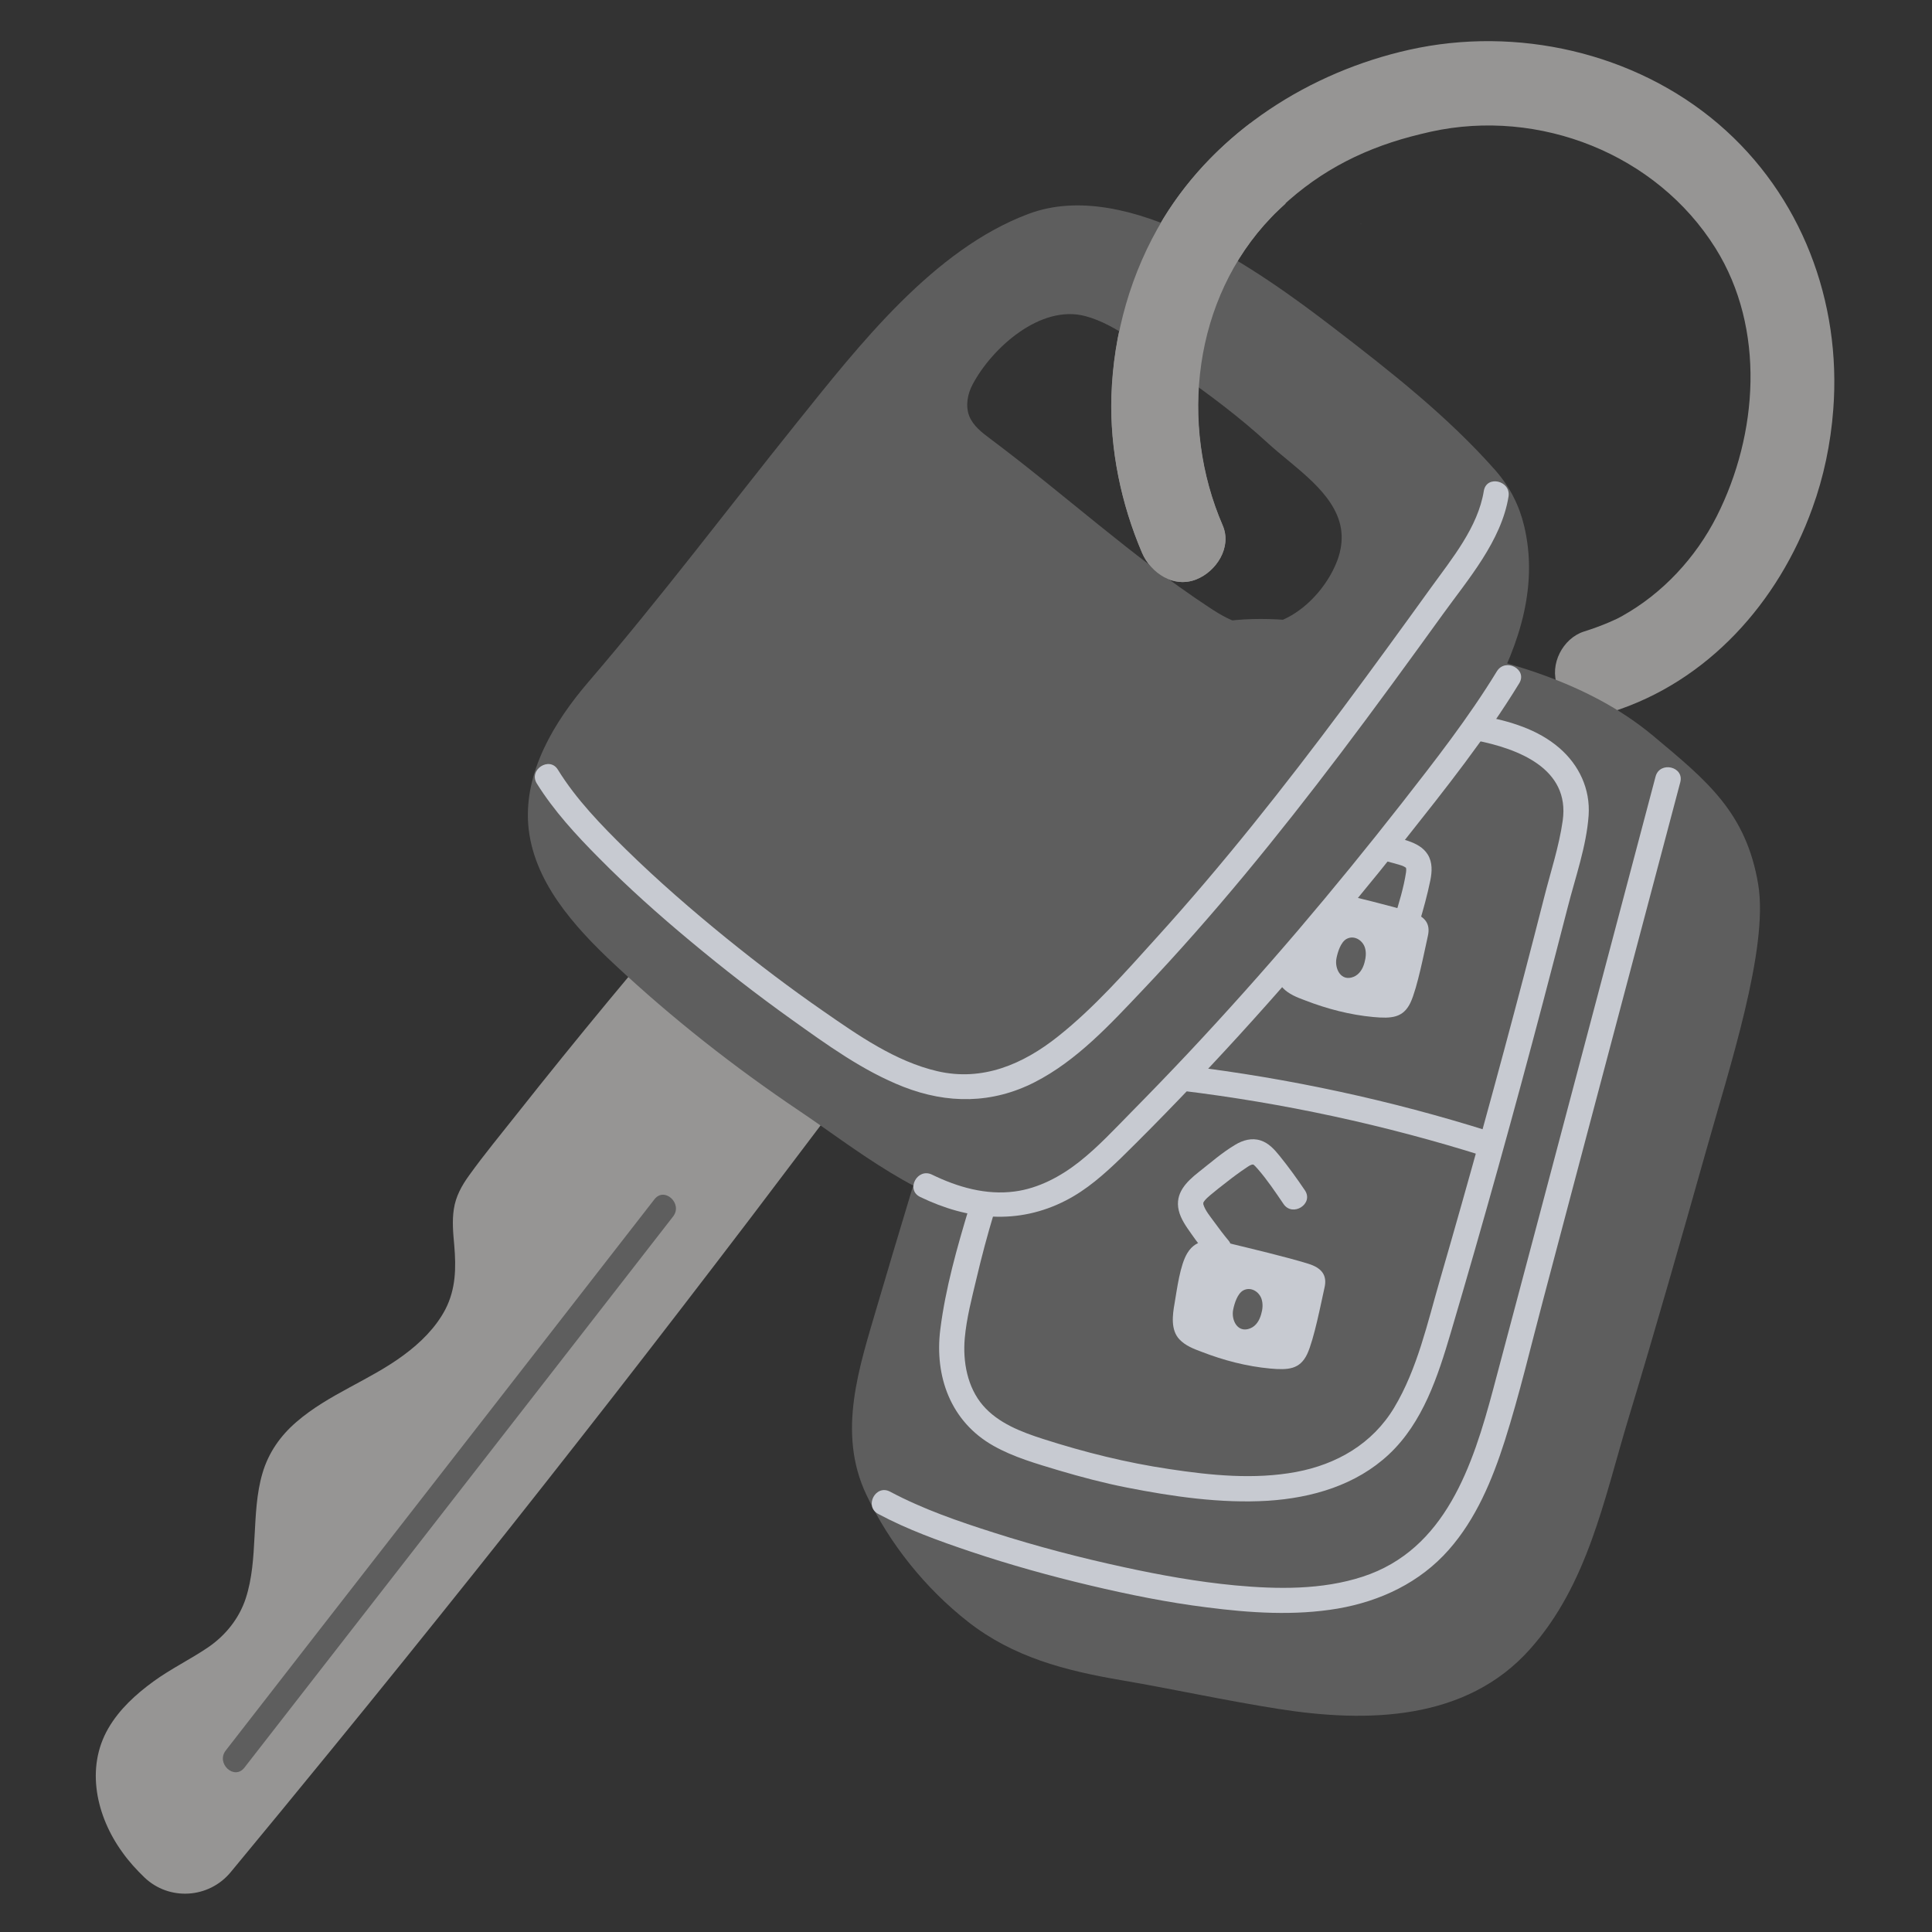 <svg xmlns="http://www.w3.org/2000/svg" xmlns:xlink="http://www.w3.org/1999/xlink" width="250" zoomAndPan="magnify" viewBox="0 0 187.5 187.5" height="250" preserveAspectRatio="xMidYMid meet" version="1.0"><rect x="0" y="0" width="187.5" height="187.5" fill="#333333" stroke="none"/><defs><clipPath id="9bb1cb356a"><path d="M 107 3 L 178.816 3 L 178.816 70 L 107 70 Z M 107 3 " clip-rule="nonzero"/></clipPath></defs><g clip-path="url(#9bb1cb356a)"><path fill="#969594" d="M 177.918 39.75 C 178.723 29.273 174.824 18.918 166.785 12.039 C 158.641 5.07 147.164 2.5 136.758 4.832 C 127.137 6.98 118.098 12.711 112.906 21.199 C 109.742 26.391 108.043 32.41 107.859 38.473 C 107.703 43.637 108.809 48.922 110.836 53.664 C 111.695 55.641 113.895 57.09 116.082 56.234 C 118.031 55.469 119.574 53.109 118.652 50.988 C 114.383 41.148 115.777 28.984 123.344 21.105 C 123.461 20.988 123.566 20.867 123.684 20.75 C 127.453 16.98 131.789 14.621 136.941 13.25 C 137.586 13.082 138.23 12.922 138.879 12.777 C 149.379 10.473 160.762 14.926 166.496 24.098 C 171.359 31.883 170.633 42.148 166.602 50.121 C 164.586 54.098 161.383 57.578 157.441 59.777 C 157.441 59.777 157.125 59.949 156.941 60.043 L 156.918 60.055 C 156.664 60.172 156.219 60.371 156.152 60.398 C 155.359 60.738 154.543 61.031 153.715 61.293 C 151.66 61.953 150.355 64.496 151.145 66.539 C 151.977 68.672 154.188 69.805 156.391 69.105 C 165.758 66.156 172.609 58.434 175.879 49.344 C 176.984 46.324 177.668 43.059 177.918 39.75 Z M 177.918 39.75 " fill-opacity="1" fill-rule="nonzero"/></g><path fill="#5e5e5e" d="M 170.633 85.828 C 169.461 78.816 165.625 75.75 160.422 71.398 C 154.059 66.09 145.77 63.957 137.809 62.387 C 130.195 60.887 120.668 58.25 113.445 61.965 C 106.805 65.379 105.594 65.918 102.273 72.348 C 97.859 80.887 93.828 96.961 91.219 106.199 C 89.293 113.012 87.172 119.77 85.184 126.57 C 83.418 132.617 81.191 138.957 84.078 145.059 C 86.328 149.828 89.809 154.148 93.957 157.402 C 98.332 160.828 103.379 162.133 108.781 163.055 C 113.883 163.926 118.953 165.047 124.066 165.848 C 132.656 167.207 142.277 167.035 148.496 160.039 C 154.098 153.754 155.676 145.477 158.035 137.68 C 160.5 129.562 163.215 120.062 165.547 111.785 C 167.773 103.828 171.672 92.062 170.633 85.828 Z M 170.633 85.828 " fill-opacity="1" fill-rule="nonzero"/><path fill="#c7cad1" d="M 138.574 90.836 C 138.852 89.625 138.27 88.926 136.992 88.531 C 134.82 87.859 131.512 87.078 129.191 86.512 C 127.73 86.156 126.16 86.012 125.266 87.488 C 124.543 88.648 124.25 91.047 124.016 92.402 C 123.816 93.523 123.633 94.961 124.488 95.867 C 125.07 96.488 125.871 96.793 126.648 97.082 C 128.785 97.91 131.012 98.492 133.289 98.703 C 135.043 98.859 136.176 98.793 136.887 97.305 C 137.559 95.867 138.246 92.285 138.574 90.836 Z M 138.574 90.836 " fill-opacity="1" fill-rule="nonzero"/><path fill="#c7cad1" d="M 129.219 86.973 C 129.391 86.133 129.59 85.289 129.824 84.473 C 129.918 84.141 130.008 83.812 130.129 83.484 C 130.18 83.336 130.18 83.312 130.156 83.402 C 130.195 83.324 130.219 83.246 130.262 83.168 C 130.273 83.129 130.457 82.836 130.352 82.996 C 130.473 82.836 130.473 82.797 130.578 82.797 C 130.391 82.812 130.762 82.785 130.551 82.812 C 130.602 82.797 131.012 82.797 130.891 82.797 C 131.09 82.812 131.273 82.852 131.473 82.891 C 132.156 83.023 132.844 83.18 133.527 83.336 C 134.316 83.523 135.121 83.719 135.898 83.957 C 136.109 84.023 136.109 84.023 136.242 84.09 C 136.27 84.102 136.586 84.301 136.414 84.18 C 136.492 84.234 136.48 84.457 136.453 84.668 C 136.23 86.145 135.77 87.633 135.332 89.055 C 135.137 89.688 135.637 90.387 136.254 90.531 C 136.941 90.691 137.535 90.254 137.73 89.609 C 138.141 88.238 138.523 86.855 138.812 85.445 C 138.984 84.602 139.035 83.695 138.562 82.93 C 138.125 82.23 137.414 81.875 136.664 81.613 C 135.254 81.137 133.777 80.848 132.328 80.531 C 131.629 80.375 130.891 80.254 130.18 80.387 C 129.379 80.531 128.758 80.992 128.309 81.664 C 127.902 82.285 127.703 83.035 127.492 83.734 C 127.242 84.617 127.02 85.5 126.836 86.406 C 126.703 87.055 127.098 87.727 127.758 87.883 C 128.375 88.043 129.086 87.633 129.219 86.973 Z M 129.219 86.973 " fill-opacity="1" fill-rule="nonzero"/><path fill="#5e5e5e" d="M 132.461 91.957 C 132.223 91.23 131.406 90.73 130.68 91.125 C 130.113 91.441 129.824 92.402 129.707 92.984 C 129.496 93.996 130.141 95.301 131.367 94.801 C 131.945 94.562 132.262 94.012 132.422 93.43 C 132.551 92.957 132.617 92.441 132.461 91.957 Z M 132.461 91.957 " fill-opacity="1" fill-rule="nonzero"/><path fill="#c7cad1" d="M 85.234 146.93 C 88.094 148.457 91.164 149.562 94.223 150.59 C 98.031 151.867 101.918 152.949 105.816 153.871 C 109.547 154.754 113.316 155.52 117.109 155.992 C 121.312 156.535 125.621 156.824 129.824 156.113 C 133.961 155.398 137.797 153.594 140.605 150.406 C 143.254 147.402 144.82 143.633 146.031 139.852 C 147.48 135.293 148.574 130.617 149.801 126.004 C 151.156 120.879 152.516 115.754 153.871 110.625 C 156.941 99.059 160 87.488 163.07 75.918 C 163.477 74.391 161.078 73.836 160.672 75.367 C 155.414 95.184 150.195 115.016 144.914 134.82 C 142.938 142.211 140.289 150.395 132.25 153.016 C 128.285 154.309 123.961 154.242 119.852 153.859 C 116.238 153.516 112.656 152.871 109.125 152.105 C 104.855 151.184 100.625 150.078 96.461 148.746 C 93.023 147.652 89.57 146.465 86.383 144.766 C 84.984 144.016 83.84 146.191 85.234 146.93 Z M 85.234 146.93 " fill-opacity="1" fill-rule="nonzero"/><path fill="#c7cad1" d="M 94.051 117.203 C 92.891 121.035 91.758 125.027 91.258 129.008 C 90.676 133.594 92.273 137.98 96.41 140.312 C 98.371 141.422 100.598 142.051 102.746 142.699 C 104.922 143.344 107.109 143.922 109.324 144.359 C 113.801 145.242 118.48 145.926 123.051 145.648 C 127.336 145.371 131.605 144.133 134.793 141.145 C 138.102 138.047 139.551 133.555 140.801 129.324 C 143.949 118.664 146.93 107.965 149.762 97.211 C 150.566 94.168 151.355 91.113 152.145 88.055 C 152.883 85.156 153.965 82.125 154.176 79.133 C 154.348 76.578 153.254 74.246 151.328 72.586 C 149.207 70.754 146.492 69.988 143.805 69.465 C 142.25 69.16 141.695 71.543 143.254 71.859 C 147.324 72.664 152.383 74.574 151.66 79.648 C 151.305 82.164 150.473 84.656 149.852 87.121 C 149.223 89.582 148.59 92.062 147.941 94.523 C 145.332 104.461 142.605 114.355 139.746 124.211 C 138.535 128.375 137.559 132.855 135.305 136.609 C 133.199 140.117 129.734 142.117 125.781 142.855 C 121.734 143.605 117.543 143.188 113.512 142.578 C 109.336 141.961 105.266 140.945 101.246 139.656 C 99.137 138.98 96.883 138.125 95.395 136.398 C 93.879 134.633 93.43 132.145 93.629 129.879 C 93.801 127.941 94.312 125.992 94.762 124.105 C 95.262 121.973 95.828 119.852 96.461 117.754 C 96.898 116.238 94.5 115.699 94.051 117.203 Z M 94.051 117.203 " fill-opacity="1" fill-rule="nonzero"/><path fill="#c7cad1" d="M 114.605 105.844 C 124.582 107.055 134.41 109.176 143.988 112.195 C 145.504 112.668 146.047 110.27 144.543 109.797 C 134.965 106.777 125.121 104.656 115.16 103.445 C 113.605 103.262 113.023 105.645 114.605 105.844 Z M 114.605 105.844 " fill-opacity="1" fill-rule="nonzero"/><path fill="#c7cad1" d="M 128.547 124.949 C 128.824 123.738 128.242 123.039 126.965 122.645 C 124.793 121.973 121.484 121.195 119.164 120.629 C 117.703 120.273 116.133 120.125 115.238 121.602 C 114.516 122.762 114.223 125.16 113.988 126.516 C 113.789 127.637 113.605 129.074 114.461 129.984 C 115.043 130.602 115.844 130.906 116.621 131.195 C 118.758 132.023 120.984 132.605 123.262 132.816 C 125.016 132.973 126.148 132.906 126.859 131.418 C 127.531 129.984 128.219 126.398 128.547 124.949 Z M 128.547 124.949 " fill-opacity="1" fill-rule="nonzero"/><path fill="#c7cad1" d="M 119.258 120.43 C 118.758 119.836 118.297 119.219 117.836 118.586 C 117.465 118.07 116.953 117.477 116.781 116.871 C 116.781 116.859 116.793 116.637 116.766 116.742 C 116.766 116.715 116.953 116.465 116.859 116.582 C 117.016 116.371 117.293 116.121 117.438 116.004 C 117.953 115.566 118.48 115.16 119.008 114.75 C 119.641 114.25 120.297 113.762 120.969 113.316 C 121.168 113.184 121.434 112.984 121.641 113.023 C 121.684 113.039 121.973 113.328 122.062 113.445 C 122.973 114.488 123.777 115.688 124.566 116.848 C 125.449 118.148 127.531 116.832 126.637 115.516 C 125.859 114.367 125.055 113.25 124.188 112.18 C 123.672 111.551 123.145 110.941 122.34 110.68 C 121.484 110.402 120.613 110.652 119.875 111.102 C 118.613 111.852 117.492 112.84 116.332 113.75 C 115.133 114.699 114.012 115.805 114.395 117.465 C 114.594 118.32 115.145 119.074 115.648 119.785 C 116.121 120.469 116.637 121.129 117.164 121.773 C 117.586 122.289 118.258 122.539 118.863 122.145 C 119.391 121.812 119.68 120.945 119.258 120.43 Z M 119.258 120.43 " fill-opacity="1" fill-rule="nonzero"/><path fill="#5e5e5e" d="M 122.434 126.07 C 122.195 125.344 121.379 124.844 120.652 125.238 C 120.086 125.555 119.797 126.516 119.68 127.098 C 119.469 128.113 120.113 129.418 121.34 128.914 C 121.918 128.68 122.234 128.125 122.395 127.547 C 122.539 127.07 122.59 126.559 122.434 126.07 Z M 122.434 126.07 " fill-opacity="1" fill-rule="nonzero"/><path fill="#969594" d="M 72.891 118.137 C 68.477 123.934 64.035 129.707 59.555 135.465 C 55.074 141.211 50.566 146.941 46.023 152.633 C 41.477 158.324 36.902 164.004 32.293 169.645 C 29 173.676 25.703 177.695 22.383 181.699 C 20.262 184.258 16.414 184.496 14.016 182.203 C 13.238 181.449 12.5 180.648 11.867 179.75 C 9.363 176.297 8.273 171.594 10.512 167.734 C 11.578 165.891 13.188 164.426 14.887 163.188 C 16.586 161.949 18.484 161.039 20.223 159.855 C 21.895 158.707 23.215 157.062 23.848 155.125 C 24.48 153.188 24.598 151.133 24.703 149.113 C 24.82 147.059 24.887 144.965 25.469 142.988 C 26.047 141 27.207 139.34 28.773 137.996 C 31.898 135.293 35.902 133.949 39.195 131.5 C 40.805 130.312 42.293 128.852 43.23 127.059 C 44.242 125.082 44.27 123.039 44.086 120.863 C 43.98 119.691 43.863 118.508 44.047 117.332 C 44.23 116.109 44.809 115.066 45.523 114.078 C 46.996 112.023 48.633 110.059 50.199 108.07 C 55.984 100.758 61.941 93.562 68.039 86.512 C 73.207 91.23 78.199 96.133 83.102 101.125 C 83.602 101.625 84.09 102.141 84.59 102.656 C 80.691 107.82 76.805 112.984 72.891 118.137 Z M 72.891 118.137 " fill-opacity="1" fill-rule="nonzero"/><path fill="#5e5e5e" d="M 147.918 51.043 C 147.457 49.105 146.559 47.273 145.109 45.625 C 140.5 40.41 134.926 36.035 129.43 31.816 C 122.25 26.297 109.48 17.152 99.836 20.75 C 90.586 24.203 83.363 33.516 77.328 41.027 C 70.582 49.434 64.152 57.973 57.117 66.168 C 53.758 70.082 50.871 74.906 51.266 80.043 C 51.703 85.461 55.668 89.887 59.633 93.59 C 65.219 98.82 71.254 103.562 77.605 107.832 C 82.852 111.352 89.715 116.992 96.199 117.625 C 100.758 118.059 104.473 115.027 107.664 112.18 C 117.797 103.156 126.73 92.969 134.738 82.02 C 140.973 73.535 150.645 62.453 147.918 51.043 Z M 129.918 54.008 C 128.797 57.523 124.91 61.371 120.93 60.621 C 119.602 60.371 118.426 59.66 117.293 58.91 C 109.875 54.02 103.223 47.906 96.105 42.582 C 95.289 41.977 94.434 41.316 94.062 40.371 C 93.684 39.383 93.895 38.246 94.395 37.301 C 96.289 33.742 100.98 29.539 105.305 30.672 C 108.414 31.477 111.496 34.203 114.094 36.008 C 117.227 38.184 120.297 40.473 123.105 43.059 C 125.688 45.414 129.562 47.812 130.141 51.293 C 130.273 52.137 130.219 53.031 129.918 54.008 Z M 129.918 54.008 " fill-opacity="1" fill-rule="nonzero"/><path fill="#5e5e5e" d="M 23.715 171.555 C 34.531 157.641 45.352 143.738 56.18 129.824 C 59.227 125.898 62.281 121.984 65.324 118.059 C 66.289 116.82 64.496 115.145 63.52 116.383 C 52.703 130.301 41.887 144.199 31.055 158.113 C 28.012 162.043 24.953 165.953 21.91 169.883 C 20.934 171.133 22.738 172.805 23.715 171.555 Z M 23.715 171.555 " fill-opacity="1" fill-rule="nonzero"/><path fill="#c7cad1" d="M 89.293 116.16 C 93.934 118.402 98.781 118.902 103.445 116.504 C 105.477 115.461 107.176 113.945 108.797 112.379 C 110.746 110.469 112.668 108.52 114.555 106.555 C 122.262 98.559 129.508 90.125 136.414 81.426 C 140.289 76.539 144.188 71.637 147.441 66.312 C 148.273 64.957 146.098 63.809 145.27 65.152 C 142.516 69.66 139.273 73.812 136.02 77.977 C 132.75 82.152 129.402 86.262 125.965 90.297 C 122.523 94.328 118.992 98.281 115.371 102.141 C 113.551 104.078 111.695 106 109.824 107.898 C 108.188 109.559 106.57 111.312 104.75 112.746 C 102.945 114.172 100.785 115.332 98.477 115.633 C 95.684 116.004 92.945 115.211 90.453 114 C 89.031 113.301 87.871 115.461 89.293 116.16 Z M 89.293 116.16 " fill-opacity="1" fill-rule="nonzero"/><path fill="#c7cad1" d="M 52.098 76.039 C 53.758 78.699 55.93 81.059 58.133 83.273 C 60.938 86.117 63.941 88.793 67.012 91.348 C 70.188 93.996 73.457 96.539 76.816 98.938 C 80.23 101.375 83.746 103.934 87.672 105.473 C 91.957 107.148 96.289 107.133 100.414 105.027 C 104.5 102.945 107.742 99.414 110.852 96.133 C 117.754 88.871 124.066 81.086 130.113 73.102 C 133.488 68.645 136.77 64.125 140.035 59.605 C 142.488 56.207 145.703 52.492 146.402 48.195 C 146.652 46.641 144.266 46.074 144.004 47.645 C 143.438 51.16 140.906 54.219 138.891 57.012 C 136.07 60.926 133.238 64.824 130.352 68.699 C 124.633 76.367 118.691 83.891 112.262 90.98 C 109.258 94.301 106.199 97.793 102.68 100.586 C 99.281 103.289 95.355 104.973 90.98 103.961 C 86.895 103.012 83.285 100.48 79.887 98.121 C 76.672 95.895 73.547 93.523 70.504 91.059 C 67.145 88.332 63.863 85.484 60.766 82.453 C 58.355 80.082 55.93 77.594 54.141 74.695 C 53.336 73.375 51.266 74.695 52.098 76.039 Z M 52.098 76.039 " fill-opacity="1" fill-rule="nonzero"/><path fill="#ffffff" d="M 132.051 21.711 L 132.105 21.699 C 132.078 21.711 132.066 21.723 132.051 21.711 Z M 132.051 21.711 " fill-opacity="1" fill-rule="nonzero"/><path fill="#969594" d="M 123.367 21.105 C 123.488 20.988 123.594 20.867 123.711 20.75 C 124.055 20.406 124.41 20.09 124.766 19.762 C 123.105 17.391 121.934 14.676 121.34 11.961 C 118.004 14.504 115.121 17.602 112.918 21.199 C 109.758 26.391 108.059 32.41 107.871 38.473 C 107.715 43.637 108.82 48.922 110.852 53.664 C 111.707 55.641 113.906 57.09 116.094 56.234 C 118.047 55.469 119.586 53.109 118.664 50.988 C 114.41 41.148 115.805 28.984 123.367 21.105 Z M 123.367 21.105 " fill-opacity="1" fill-rule="nonzero"/></svg>